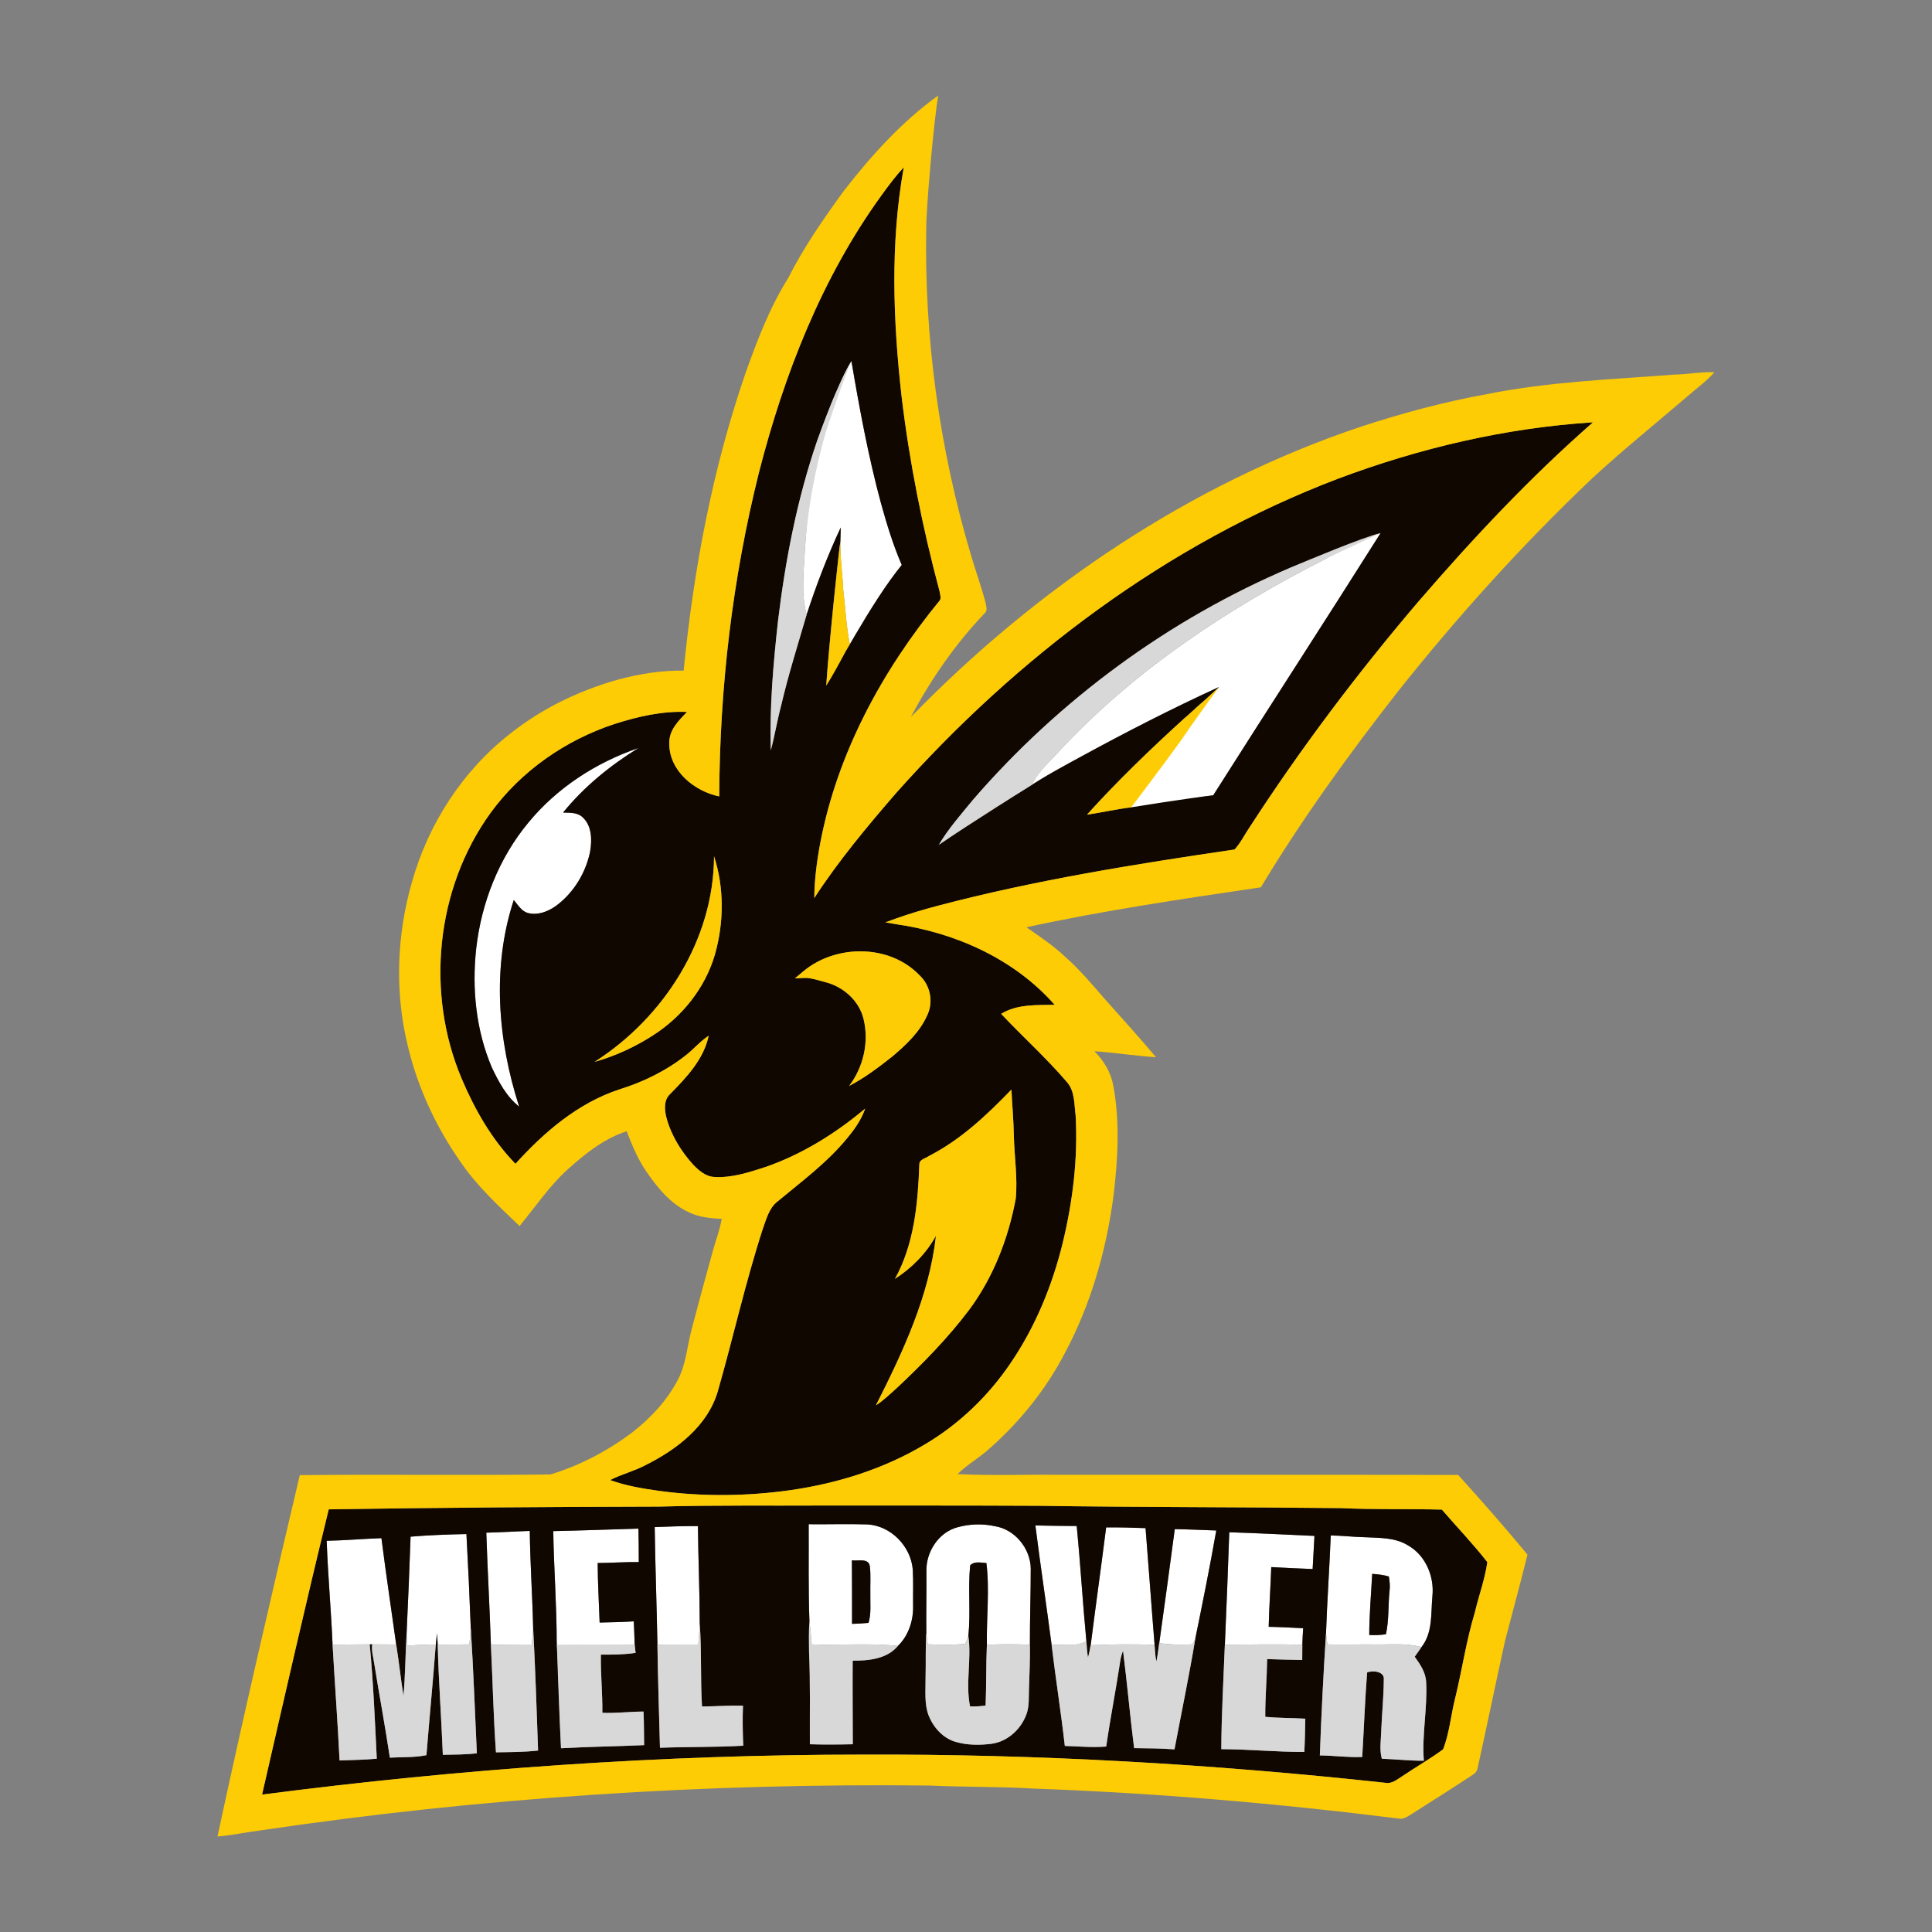 <?xml version="1.0" encoding="UTF-8"?>
<!-- Generator: Adobe Illustrator 25.3.1, SVG Export Plug-In . SVG Version: 6.00 Build 0)  -->
<svg xmlns="http://www.w3.org/2000/svg" xmlns:xlink="http://www.w3.org/1999/xlink" version="1.1" id="Layer_1" x="0px" y="0px" viewBox="0 0 1003 1003" style="enable-background:new 0 0 1003 1003;" xml:space="preserve">
<rect x="0" y="0" width="1003" height="1003" fill="#808080" stroke="none"/>
<style type="text/css">
	.st0{fill:#FFFFFF;}
	.st1{fill:#100700;}
	.st2{fill:#FDCC04;}
	.st3{fill:#D8D8D8;}
</style>
<g>
	<g>
		<path class="st0" d="M432.46,207.39c3.04-6.72,5.74-13.64,9.57-19.98c4.19,24.74,8.75,49.45,15.3,73.69    c3.03,10.91,6.31,21.79,10.83,32.19c-9.66,13.03-18.05,27.69-26.98,41.19c-1.87-9.1-2.3-19.3-3.44-28.49    c-0.34-8.31-1.67-16.56-1.45-24.88c0.05-2.43,0.18-4.84,0.18-7.25c-6.88,14.68-12.21,30.03-17.71,45.26    c-2.94-10.82-1.5-22.07-0.94-33.08c1.28-20.75,3.86-40.83,9.34-60.85c0.98-3.29,2.76-7.13,2.85-10.54    C430.2,212.07,431.53,209.76,432.46,207.39z"></path>
		<path class="st0" d="M695.29,284.83c6.76-3.54,14.25-5.63,21.47-8.1c-28.74,45.53-58.08,90.69-86.91,136.16    c-14.11,1.63-30.03,5.97-44.14,7.45c6.84-12.51,14.13-24.25,22.39-35.8c5.16-7.71,15.02-15.99,20.91-23.01    c1.12-1.72,2.52-3.21,3.76-4.83c-24.2,11.08-47.93,23.24-71.3,35.98c-8.36,4.5-18.39,11.71-26.9,15.89    c3.61-7.32,11.98-14.7,17.31-20.73c38.68-40.95,86.39-72.39,136.43-97.75C690.89,288.72,693.09,286.75,695.29,284.83z"></path>
		<path class="st0" d="M274.24,427.14c14.81-18.07,35.16-31.29,57.22-38.79c-14.68,9.05-28.25,20.07-39.14,33.51    c3.45,0.11,7.37-0.17,10.1,2.38c4.91,4.45,4.98,11.81,3.95,17.88c-2.27,11.11-8.6,21.47-17.76,28.2    c-4.13,2.92-9.39,5.01-14.45,3.69c-3.45-0.9-5.26-4.26-7.43-6.75c-11.44,34.79-8.33,72.8,2.8,107.25    c-6.59-5.2-10.65-12.87-14.19-20.33c-8.27-19.41-10.41-41.07-8.09-61.94C249.96,468.61,258.99,445.52,274.24,427.14z"></path>
		<g>
			<path class="st0" d="M419.83,791.31c10.13,0.12,20.27-0.24,30.4,0.1c12.21,0.62,22.58,11.27,23.64,23.33     c0.36,6.28,0.08,12.58,0.17,18.86c0.23,7.56-2.37,15.6-7.88,20.88c-14.86-1.57-29.83-0.23-44.74-0.76     c-0.36-4.05-0.77-8.08-1.2-12.11C419.6,824.85,419.93,808.07,419.83,791.31z M442.26,810.03c0.05,11,0.12,22.01,0.08,33     c2.86-0.07,5.71-0.26,8.56-0.52c1.48-4.86,0.82-9.96,0.94-14.95c-0.12-4.8,0.31-9.63-0.25-14.39     C450.97,808.66,445.38,810.55,442.26,810.03z"></path>
		</g>
		<path class="st0" d="M497.11,792.88c6.24-1.73,12.89-1.96,19.23-0.58c10.43,1.56,18.61,11.51,18.78,21.97    c0,13.19-0.49,26.39-0.44,39.59c-7.44-0.32-14.89-0.35-22.33,0.02c-0.28-14.14,1.49-28.39-0.26-42.44    c-2.81-0.14-6.19-1.1-8.43,1.2c-1.2,12.14,0.32,24.43-0.94,36.59c-0.56,1.37-1.08,2.75-1.57,4.15c-6.5,0.66-13.01,0.5-19.51,0.25    c-0.28-1.94-0.55-3.88-0.74-5.81c-0.11-10.77,0.16-21.54,0.06-32.31C480.75,805.63,487.3,795.48,497.11,792.88z"></path>
		<path class="st0" d="M537.52,791.95c7.14,0.13,14.29,0.26,21.44,0.28c1.94,19.91,3.11,39.87,5.02,59.79    c-5.5,3.09-12.04,1.48-18.03,1.92C543.25,833.25,540.13,812.63,537.52,791.95z"></path>
		<path class="st0" d="M339.89,792.79c7.47-0.32,14.96-0.54,22.44-0.52c0.16,16.89,0.91,33.77,0.94,50.65    c-0.12,3.61-0.44,7.22-0.76,10.82c-7.06,0.04-14.13-0.05-21.2,0.13C340.93,833.51,340.17,813.15,339.89,792.79z"></path>
		<path class="st0" d="M574.25,792.94c6.82-0.06,13.64,0.12,20.46,0.38c1.63,20.19,3.04,40.39,4.69,60.58    c-11.06-0.38-22.13-0.29-33.18,0.22C568.81,833.71,571.67,813.35,574.25,792.94z"></path>
		<path class="st0" d="M287.23,794.88c14.73-0.29,29.46-0.88,44.2-1.3c0.11,5.77,0.23,11.56,0.19,17.36    c-7.12-0.07-14.23,0.47-21.35,0.5c0.07,10.31,0.65,20.6,1.02,30.91c5.91-0.16,11.83-0.23,17.73-0.62    c0.23,4.39,0.37,8.8,0.48,13.21c-7.66-1.97-15.43,1-23.23,0.97c-5.71-0.11-11.9,1.78-17.19-0.97    C289.13,835.87,287.51,813.94,287.23,794.88z"></path>
		<path class="st0" d="M609.88,793.84c7.18,0.11,14.36,0.47,21.54,0.71c-3.27,18.66-7.02,37.23-10.81,55.78    c-0.48,1.1-0.97,2.21-1.46,3.33c-5.79,0.36-11.6,0.2-17.32-0.66C604.57,833.28,607.29,813.57,609.88,793.84z"></path>
		<path class="st0" d="M252.47,795.69c7.53-0.16,15.04-0.67,22.56-0.91c0.2,16.87,1.38,33.71,1.76,50.58    c-0.16,2.79-0.44,5.58-0.72,8.38c-7.08,0.06-14.15,0.01-21.23,0.17C254.24,834.49,253.09,815.1,252.47,795.69z"></path>
		<path class="st0" d="M213.16,797.76c9.64-0.8,19.32-1.14,28.99-1.34c0.9,16.3,1.63,32.63,2.26,48.95    c-0.16,2.76-0.46,5.53-0.74,8.31c-5.47,0.07-10.95,0.16-16.42,0.17c-0.08-1.94-0.2-3.88-0.32-5.81c-0.28,1.91-0.5,3.81-0.68,5.75    c-4.95,0-9.89,0.13-14.81,0.62c-0.13-2.16-0.28-4.33-0.34-6.48C211.87,831.2,212.58,814.48,213.16,797.76z"></path>
		<path class="st0" d="M638.18,795.48c14.75,0.43,29.47,1.27,44.23,1.88c-0.32,5.73-0.64,11.47-0.95,17.2    c-7.17-0.25-14.32-0.65-21.48-1.01c-0.37,10.34-1.09,20.66-1.34,31c5.97,0.11,11.95,0.44,17.91,0.76    c-0.2,2.83-0.36,5.69-0.44,8.56c-13.4-0.4-26.81-0.08-40.22-0.01C636.73,834.4,637.53,814.94,638.18,795.48z"></path>
		<g>
			<path class="st0" d="M690.87,797.14c5.82,0.06,11.61,0.78,17.44,0.91c7.68,0.4,15.97,0.05,22.75,4.32     c9.08,5.16,13.64,16.17,12.56,26.35c-0.84,8.92,0.26,18.87-5.67,26.36c-7.74-2.15-15.79-1.25-23.69-1.36     c-8.38-0.11-16.75,0.18-25.12-0.02c-0.28-1.98-0.55-3.95-0.74-5.92C689,830.9,690.19,814.04,690.87,797.14z M712.37,817.09     c-0.53,10.58-1.54,21.14-1.51,31.74c2.88,0.12,5.79,0.06,8.66-0.41c1.63-7.36,1.09-14.95,1.87-22.4c0.35-2.55,0.06-5.09-0.37-7.6     C718.2,817.61,715.29,817.25,712.37,817.09z"></path>
		</g>
		<path class="st0" d="M169.6,799.89c9.48-0.17,18.93-1.03,28.42-1.36c2.35,18.43,5.09,36.81,7.66,55.21    c-4.15,0-8.31-0.04-12.45-0.08c-0.32,0-0.97,0-1.3,0c-6.42,0.1-12.86,0.06-19.28,0.17C171.9,835.84,170.22,817.89,169.6,799.89z"></path>
	</g>
	<g>
		<g>
			<path class="st1" d="M457.59,101.45c3.64-5.05,7.38-10.06,11.63-14.62c-7.07,39.28-5.59,79.54-1.13,119.04     c4.09,34.16,10.84,67.99,19.74,101.21c0.13,1.51,1.03,3.35-0.01,4.71c-29.79,36.34-53.02,79.12-61.91,125.57     c-1.8,9.51-3.06,19.12-3.15,28.83c12.59-19.33,27.41-37.1,42.49-54.52c62.85-70.64,140.63-129.4,229.42-163.17     c42.42-15.92,87.09-26.41,132.35-29.27c-32.52,28.47-62.18,60.1-90.39,92.79c-31.75,37.23-61.28,76.38-87.88,117.45     c-2.65,3.82-4.65,8.16-7.84,11.56c-51.83,7.61-103.72,15.91-154.43,29.31c-7.13,1.9-14.2,3.97-21.15,6.46     c-1.92,0.66-3.82,1.34-5.7,2.05c1.88,0.32,3.78,0.65,5.69,0.97c30.89,4.44,61.36,18.13,82.21,41.83     c-9.39,0.22-19.45-0.44-27.79,4.71c11.26,11.92,23.51,22.93,34.18,35.43c4.14,4.72,3.73,11.43,4.5,17.29     c1.25,22.09-1.43,44.3-6.6,65.78c-5.45,22.51-14.43,44.31-27.59,63.45c-11.43,16.71-26.4,31.06-43.83,41.41     c-21.25,12.8-45.38,20.33-69.84,23.88c-22.57,3.19-45.57,3.49-68.17,0.43c-8.67-1.22-17.38-2.63-25.62-5.64     c5.93-3.09,12.55-4.61,18.45-7.8c16.08-8.04,32.1-20.21,37.4-38.17c8.07-28.12,14.38-56.74,23.43-84.57     c1.85-4.97,3.17-10.61,7.56-14.05c12.63-10.49,26.03-20.37,36.46-33.21c3.76-4.53,7.16-9.45,9.1-15.06     c-15.36,12.87-32.64,23.68-51.64,30.29c-8.58,2.75-17.42,5.74-26.56,5.21c-4.54-0.14-8.19-3.36-11.17-6.47     c-6.29-6.96-11.39-15.24-13.82-24.35c-1.03-4.05-1.46-9.11,1.9-12.22c8.5-8.61,17.46-18.04,20.04-30.29     c-4.31,2.79-7.6,6.78-11.61,9.95c-10.3,8.18-22.28,14.07-34.82,17.94c-21.41,7.07-38.99,22.13-53.88,38.61     c-12.19-12.53-21.06-28.01-27.85-44.02c-18.93-44.53-13.53-98.87,14.92-138.16c15.82-21.75,38.91-37.79,64.39-46.17     c12.14-3.87,24.78-6.8,37.6-6.23c-4.35,4.49-9.35,9.36-9.2,16.15c-0.24,14.25,12.91,25,25.93,27.7     c0.22-56.57,6.88-113.2,20.6-168.11C407.08,194.38,426.59,144.3,457.59,101.45z M432.46,207.39c-0.94,2.37-6.54,16.6-8.24,21.39     c-10.23,30.27-16.47,61.76-20.31,93.44c-2.46,22.33-4.45,44.83-3.76,67.32c2.05-7.65,3.3-15.48,5.34-23.13     c3.72-15.94,8.22-31.72,13.25-47.28c4.99-15.41,10.83-30.58,17.71-45.26c0,2.41-0.13,4.83-0.18,7.25     c-0.55,2.39-5.83,52.26-7.35,74.82c3.6-5.64,23.63-43.81,39.22-62.65c-4.51-10.4-7.8-21.27-10.83-32.19     c-6.54-24.24-11.11-48.95-15.3-73.69C438.2,193.75,435.5,200.67,432.46,207.39z M685.65,289.76c-8.86,2-7.25,1.53-15.62,4.89     c-62.68,27.95-120.1,68.62-165.03,120.7c-6.15,7.52-12.67,14.84-17.61,23.23c14.54-9.99,29.26-19.76,44.49-28.68     c10.56-7.06,21.23-12.73,29.58-17.23c23.37-12.74,47.1-24.9,71.3-35.98c-1.24,1.62-2.64,3.11-3.76,4.83     c-5.56,2.57-9.45,7.5-14.08,11.32c-17.56,15.98-34.71,32.46-50.63,50.1c7.68-1.13,15.27-2.86,22.98-3.82     c0,0,28.47-4.61,42.57-6.24c28.83-45.47,58.17-90.63,86.91-136.16C709.54,279.2,692.41,286.21,685.65,289.76z M274.24,427.14     c-15.25,18.38-24.28,41.47-27,65.09c-2.32,20.87-0.18,42.52,8.09,61.94c3.54,7.46,7.6,15.13,14.19,20.33     c-11.13-34.44-14.24-72.45-2.8-107.25c2.17,2.49,3.99,5.85,7.43,6.75c5.07,1.32,10.32-0.77,14.45-3.69     c9.16-6.74,15.49-17.1,17.76-28.2c1.03-6.06,0.96-13.42-3.95-17.88c-2.73-2.55-6.65-2.27-10.1-2.38     c10.89-13.43,24.46-24.46,39.14-33.51C309.4,395.86,289.05,409.07,274.24,427.14z M370.68,444.52     c-0.08,43.34-26.05,83.82-62.03,106.77c10.73-3.01,20.99-7.74,30.35-13.77c15.13-9.68,27.05-24.54,32.13-41.88     C375.84,479.07,376.04,460.94,370.68,444.52z M417.17,504.16c-1.49,1.27-3,2.52-4.5,3.77c2.62,0.01,5.29-0.53,7.89-0.04     c2.57,0.49,5.08,1.19,7.59,1.9c9.52,2.28,18.04,9.75,20.23,19.49c2.85,11.85-0.2,24.84-7.56,34.49     c7.97-4.12,15.16-9.56,22.19-15.1c7.38-6.16,14.72-13.09,18.58-22.07c3.07-6.86,1.25-15.28-4.27-20.33     C461.8,490.11,434.06,490.14,417.17,504.16z M482.13,600.2c-1.68,1.26-4.9,1.69-4.85,4.3c-0.76,20.27-2.64,41.36-12.67,59.43     c8.78-5.68,16.23-13.19,21.3-22.38c-3.52,31.32-17.13,60.26-31.19,88.05c3.99-2.57,7.38-5.91,10.91-9.05     c13.41-12.59,26.36-25.79,37.47-40.49c12.59-16.93,20.4-37.13,24.23-57.78c1.03-10.79-0.72-21.6-0.98-32.39     c-0.13-8.09-0.9-16.15-1.26-24.23C512.3,578.91,498.68,591.75,482.13,600.2z"></path>
		</g>
		<g>
			<path class="st1" d="M170.67,783.58c57.13-0.91,114.28-1.28,171.44-1.43c28.8-0.8,57.63-0.4,86.44-0.56     c36.81,0.02,73.63-0.04,110.45,0.14c52.42,0.78,104.86,0.64,157.27,1.21c17.41,0.83,34.85,0.32,52.27,0.77     c7.86,9.09,16.2,17.8,23.6,27.25c-1.19,8.8-4.43,17.35-6.45,26.05c-4.45,14.63-6.62,29.81-10.25,44.65     c-2.23,8.78-2.95,18.08-6.25,26.48c-6.69,5.02-14.05,9.11-20.95,13.82c-2.79,1.68-5.56,4.29-9.09,3.58     c-90.1-9.78-180.73-14.99-271.39-14.63c-104.22,0.01-208.37,7.37-311.71,20.75C147.4,882.25,158.63,832.81,170.67,783.58z      M419.83,791.31c0.1,16.76-0.23,33.54,0.38,50.29c-0.38,5.32-0.24,10.66-0.2,15.99c0.72,15.97,0.34,31.96,0.43,47.94     c7.42,0.24,14.85,0.16,22.28,0c-0.02-14.47-0.16-28.92-0.06-43.38c8.27,0.01,17.82-0.86,23.49-7.68     c5.51-5.28,8.1-13.31,7.88-20.88c-0.08-6.28,0.19-12.58-0.17-18.86c-1.06-12.05-11.43-22.7-23.64-23.33     C440.1,791.07,429.96,791.43,419.83,791.31z M497.11,792.88c-9.81,2.59-16.36,12.75-16.16,22.65c0.1,10.77-0.17,21.54-0.06,32.31     c-0.49,7.62-0.17,15.28-0.38,22.93c0.08,6.6-0.77,13.47,1.58,19.81c2.5,6.18,7.4,11.77,13.96,13.69     c6.05,1.78,12.51,1.8,18.73,1.01c8.38-1.14,15.4-7.67,18.16-15.5c1.48-4.18,1.08-8.67,1.25-13c0.24-7.64,0.61-15.27,0.48-22.91     c-0.05-13.21,0.44-26.4,0.44-39.59c-0.17-10.46-8.34-20.41-18.78-21.97C510.01,790.93,503.35,791.15,497.11,792.88z      M537.52,791.95c2.61,20.69,5.73,41.3,8.43,61.99c2.09,17.52,4.87,34.95,6.86,52.48c7.16,0.2,14.32,0.92,21.49,0.31     c2.11-14.74,5.03-29.37,7.24-44.08c0.26-1.93,0.78-3.82,1.49-5.62c2.17,16.81,3.6,33.71,5.75,50.52     c6.99,0.1,13.99,0.11,20.97,0.65c3.63-19.28,7.66-38.5,10.87-57.86c3.78-18.55,7.54-37.12,10.81-55.78     c-7.18-0.24-14.36-0.6-21.54-0.71c-2.59,19.73-5.31,39.44-8.06,59.15c-0.43,3.18-0.82,6.38-1.45,9.53     c-0.71-2.82-0.72-5.75-0.97-8.62c-1.66-20.19-3.06-40.39-4.69-60.58c-6.82-0.26-13.64-0.44-20.46-0.38     c-2.58,20.41-5.44,40.77-8.03,61.18c-0.37,2.12-0.76,4.26-1.39,6.34c-0.46-2.81-0.62-5.63-0.84-8.45     c-1.91-19.92-3.07-39.88-5.02-59.79C551.81,792.21,544.67,792.08,537.52,791.95z M339.89,792.79     c0.29,20.36,1.04,40.72,1.42,61.08c0.26,17.83,0.84,35.66,1.32,53.49c14.42-0.55,28.84-0.22,43.24-1.07     c-0.29-6.92-0.43-13.85-0.14-20.78c-7.1-0.16-14.18,0.36-21.27,0.42c-0.89-14.32-0.13-28.68-1.19-43     c-0.02-16.88-0.78-33.76-0.94-50.65C354.85,792.25,347.35,792.46,339.89,792.79z M287.23,794.88     c0.28,19.06,1.79,38.09,1.75,57.16c1.13,18.51,1.27,37.06,2.27,55.57c14.37-0.82,28.78-0.96,43.15-1.62     c-0.08-5.81-0.05-11.63-0.31-17.43c-7.14,0.02-14.25,0.95-21.38,0.65c0.13-10.1-0.95-20.15-0.76-30.22     c6.01,0.04,12.07,0.02,18.03-0.9c-0.12-0.78-0.35-2.35-0.47-3.15c-0.11-4.41-0.25-8.81-0.48-13.21     c-5.91,0.4-11.83,0.47-17.73,0.62c-0.37-10.31-0.95-20.6-1.02-30.91c7.12-0.04,14.23-0.58,21.35-0.5     c0.04-5.8-0.08-11.59-0.19-17.36C316.69,794,301.96,794.59,287.23,794.88z M252.47,795.69c0.61,19.41,1.76,38.8,2.38,58.22     c0.91,18.6,1.3,37.23,2.62,55.81c7.3-0.13,14.61-0.11,21.87-0.92c-0.72-21.15-1.44-42.31-2.55-63.44     c-0.38-16.87-1.56-33.71-1.76-50.58C267.52,795.02,260,795.54,252.47,795.69z M213.16,797.76c-0.58,16.72-1.28,33.45-2.08,50.16     c-0.61,10.83-0.65,21.68-1.61,32.49c-1.45-8.86-2.33-17.79-3.79-26.65c-2.57-18.4-5.31-36.79-7.66-55.21     c-9.48,0.32-18.93,1.19-28.42,1.36c0.62,18,2.31,35.94,3.05,53.94c1.16,20.04,2.65,40.06,3.64,60.11     c6.44-0.23,12.89-0.32,19.32-0.92c-0.97-19.8-1.79-39.65-3.67-59.36c0.32,0,0.97,0,1.3,0c-0.47,3.34,0.58,6.62,1.04,9.9     c2.61,16.32,5.68,32.57,8.12,48.92c6.34-0.4,12.75,0.04,19-1.3c1.51-19.15,3.4-38.27,4.84-57.42c0.18-1.94,0.41-3.84,0.68-5.75     c0.12,1.93,0.24,3.87,0.32,5.81c0.46,19.08,1.91,38.12,2.65,57.18c5.89-0.1,11.79-0.12,17.66-0.76     c-1.01-21.63-1.78-43.29-3.15-64.9c-0.62-16.32-1.36-32.64-2.26-48.95C232.47,796.62,222.8,796.95,213.16,797.76z M638.18,795.48     c-0.65,19.46-1.45,38.92-2.29,58.38c-0.7,18.07-1.76,36.14-1.85,54.23c14.38,0.04,28.73,1.49,43.11,1.44     c0.3-5.76,0.37-11.51,0.5-17.26c-6.93-0.43-13.89-0.3-20.79-0.98c-0.05-10.01,0.85-19.98,0.98-29.97     c6.06,0.24,12.14,0.35,18.21,0.47c0.02-2.65,0.06-5.28,0.05-7.91c0.08-2.87,0.24-5.73,0.44-8.56     c-5.97-0.31-11.95-0.65-17.91-0.76c0.25-10.34,0.97-20.66,1.34-31c7.16,0.36,14.31,0.76,21.48,1.01     c0.31-5.74,0.62-11.48,0.95-17.2C667.65,796.75,652.93,795.91,638.18,795.48z M690.87,797.14c-0.68,16.89-1.87,33.76-2.46,50.65     c-1.36,21.15-2.45,42.34-3.21,63.53c7.35,0.07,14.66,1.14,22.01,0.79c0.88-14.61,1.42-29.25,2.53-43.83     c2.64-1.26,9.16-0.7,8.67,3.66c-0.06,8.86-0.97,17.67-1.33,26.53c-0.1,4.84-1.02,9.77,0.3,14.55c7.28,0.28,14.53,1.08,21.83,1.04     c-1.1-13.63,1.94-27.29,1.18-40.94c-0.24-4.96-3.12-9.16-5.93-13.04c1.18-1.66,2.35-3.33,3.51-5.01     c5.93-7.49,4.83-17.44,5.67-26.36c1.08-10.18-3.48-21.19-12.56-26.35c-6.78-4.27-15.07-3.93-22.75-4.32     C702.48,797.92,696.69,797.2,690.87,797.14z"></path>
		</g>
		<path class="st1" d="M442.26,810.03c3.12,0.53,8.72-1.37,9.33,3.15c0.56,4.77,0.13,9.59,0.25,14.39    c-0.12,4.98,0.54,10.08-0.94,14.95c-2.85,0.25-5.7,0.44-8.56,0.52C442.38,832.03,442.31,821.02,442.26,810.03z"></path>
		<path class="st1" d="M503.66,812.66c2.23-2.31,5.62-1.34,8.43-1.2c1.75,14.05-0.01,28.3,0.26,42.44    c-0.47,10.49-0.24,21.01-0.66,31.53c-2.68,0.41-5.39,0.54-8.09,0.44c-2.44-12.07,0.88-24.46-0.88-36.62    C503.98,837.09,502.45,824.79,503.66,812.66z"></path>
		<path class="st1" d="M712.37,817.09c2.92,0.17,5.82,0.53,8.64,1.33c0.43,2.51,0.72,5.05,0.37,7.6c-0.78,7.46-0.24,15.04-1.87,22.4    c-2.87,0.47-5.77,0.53-8.66,0.41C710.84,838.23,711.84,827.66,712.37,817.09z"></path>
	</g>
	<g>
		<path class="st2" d="M441.18,334.49c-1.87-9.1-2.3-19.3-3.44-28.49c-0.34-8.31-1.67-16.56-1.45-24.88    c-0.55,2.39-5.83,52.26-7.35,74.82c3.6-5.64,6.74-11.55,9.88-17.46C439.64,336.92,441.18,334.49,441.18,334.49z"></path>
		<path class="st2" d="M564.3,422.94c7.68-1.13,15.27-2.86,22.98-3.82c0,0,17.6-23.22,25.86-34.77    c5.16-7.71,19.63-27.66,19.63-27.66s-13.21,12.33-17.84,16.15C597.36,388.82,580.21,405.31,564.3,422.94z"></path>
		<path class="st2" d="M308.65,551.28c10.73-3.01,20.99-7.74,30.35-13.77c15.13-9.68,27.05-24.54,32.13-41.88    c4.72-16.57,4.91-34.7-0.44-51.12C370.6,487.86,344.63,528.34,308.65,551.28z"></path>
		<path class="st2" d="M477.28,604.5c-0.76,20.27-2.64,41.36-12.67,59.43c8.78-5.68,16.23-13.19,21.3-22.38    c-3.52,31.32-17.13,60.26-31.19,88.05c3.99-2.57,7.38-5.91,10.91-9.05c13.41-12.59,26.36-25.79,37.47-40.49    c12.59-16.93,20.4-37.13,24.23-57.78c1.03-10.79-0.72-21.6-0.98-32.39c-0.13-8.09-0.9-16.15-1.26-24.23    c-12.79,13.25-26.4,26.1-42.96,34.55C480.45,601.46,477.23,601.9,477.28,604.5z"></path>
	</g>
	<path class="st3" d="M442.03,187.42c-3.03,6.35-12.49,34.07-13.43,37.37c-5.71,19.96-9.5,40.52-10.78,61.26   c-0.56,11.01-2,22.26,0.94,33.08c-4.51,15.72-9.53,31.33-13.25,47.28c-2.04,7.66-3.29,15.49-5.34,23.13   c-0.7-22.49,1.3-44.99,3.76-67.32c3.84-31.68,9.88-63.24,20.31-93.44C425.89,223.98,435.27,198.16,442.03,187.42z"></path>
	<path class="st3" d="M670.03,294.65c8.3-3.52,37.87-15.92,46.73-17.92c0,0-25.86,11.99-28.45,13.36   c-50.04,25.36-97.75,56.8-136.43,97.75c-5.33,6.03-12.28,12.07-15.89,19.4c0,0-34.05,21.36-48.59,31.35   c4.95-8.39,11.47-15.72,17.61-23.23C549.92,363.27,606.84,321.42,670.03,294.65z"></path>
	<g>
		<path class="st2" d="M869.24,194.47c-32.43,2.52-65.08,3.66-97.05,10.1c-22.38,4.02-44.37,9.96-65.97,17.04    c-88.75,29.8-168.28,83.79-233.34,150.63c10.36-19.51,23.06-37.94,38.35-53.91c1.58-1.36,0.74-3.51,0.48-5.23    c-2.16-8.3-5.1-16.38-7.54-24.6c-16.41-55.18-24.41-112.89-23.3-170.46c-0.06-9.64,3.9-55.37,6.23-68.48    C468.2,63.16,452.46,80.6,438.22,98.9c-10.56,14.5-20.89,29.33-28.99,45.38c-9.66,15.39-16.18,32.56-22.27,49.63    c-17.12,49.81-26.93,101.89-32.04,154.24c-11.47-0.16-22.87,1.68-33.92,4.63c-20.19,5.65-39.49,14.92-55.95,27.97    c-24.89,19.34-42.78,47.09-51.23,77.36c-7.88,27.43-8.93,56.91-2.16,84.69c5.17,21.84,14.81,42.58,27.76,60.89    c8.48,12.34,19.57,22.52,30.31,32.81c8.18-9.88,15.34-20.67,24.89-29.32c9.06-8.14,18.97-16.1,30.7-19.89    c2.77,7.01,5.59,14.06,9.84,20.33c5.88,8.68,12.8,17.34,22.57,21.79c5.26,2.58,11.19,3.05,16.95,3.4    c-1.04,5.88-3.21,11.48-4.77,17.23c-3.7,13.22-7.26,26.48-10.76,39.76c-2.4,8.81-2.91,18.24-7.19,26.47    c-5.71,10.9-14.3,20.09-23.99,27.58c-12.73,9.5-27.06,17.07-42.27,21.63c-43.34,0.54-86.72-0.12-130.06,0.34    c-14.72,62.43-29.27,124.89-42.73,187.61c7.37-0.59,14.61-2.2,21.95-3.12c115.04-17.1,231.42-24.66,347.69-23.34    c18,0.85,36.04,0.5,54.04,1.58c63.41,2.28,126.71,7.7,189.66,15.58c2.09,0.46,3.93-0.78,5.64-1.75    c10.96-7.01,22.01-13.88,32.82-21.09c1.33-0.79,2.22-2.1,2.45-3.63c4.86-22.01,9.39-44.1,14.26-66.1    c3.83-14.83,7.94-29.59,11.57-44.47c-11.67-14.07-23.7-27.84-35.98-41.37c-69.08-0.12-138.16-0.01-207.24-0.05    c-17.55-0.22-35.14,0.49-52.67-0.38c5.29-5.21,11.92-8.78,17.3-13.9c15.64-13.9,28.86-30.54,38.53-49.13    c13.41-25.21,21.41-53.06,25.13-81.31c2.29-18.96,3.42-38.36-0.07-57.24c-1.22-6.88-4.92-13.05-9.81-17.95    c10.68,0.7,21.27,2.43,31.97,3.11c-8.72-10.38-17.89-20.39-26.87-30.54c-6.48-7.49-12.91-15.09-20.36-21.66    c-6.1-5.82-13.17-10.43-20.04-15.27c40.23-8.74,80.99-14.72,121.69-20.73c21.36-35.51,45.73-69.14,71.24-101.78    c31.07-39.02,64.53-76.18,100.74-110.51c15.84-14.67,32.68-28.21,49.07-42.26c4.83-4.26,10.12-8.01,14.42-12.85    C883.08,192.95,876.19,194.37,869.24,194.47z M539,781.73c52.42,0.78,104.86,0.64,157.27,1.21c17.41,0.83,34.85,0.32,52.27,0.77    c7.86,9.09,16.2,17.8,23.6,27.25c-1.19,8.8-4.43,17.35-6.45,26.05c-4.45,14.63-6.62,29.81-10.25,44.65    c-2.23,8.78-2.95,18.08-6.25,26.48c-6.69,5.02-14.05,9.11-20.95,13.82c-2.79,1.68-5.56,4.29-9.09,3.58    c-90.1-9.78-180.73-14.99-271.39-14.63c-104.22,0.01-208.37,7.37-311.71,20.75c11.35-49.4,22.57-98.84,34.61-148.08    c57.13-0.91,114.28-1.28,171.44-1.43c28.8-0.8,57.63-0.4,86.44-0.56C465.36,781.61,502.18,781.55,539,781.73z M736.62,312.01    c-31.75,37.23-61.28,76.38-87.88,117.45c-2.65,3.82-4.65,8.16-7.84,11.56c-51.83,7.61-103.72,15.91-154.43,29.31    c-7.13,1.9-14.2,3.97-21.15,6.46c-1.92,0.66-3.82,1.34-5.7,2.05c1.88,0.32,3.78,0.65,5.69,0.97    c30.89,4.44,61.36,18.13,82.21,41.83c-9.39,0.22-19.45-0.44-27.79,4.71c11.26,11.92,23.51,22.93,34.18,35.43    c4.14,4.72,3.73,11.43,4.5,17.29c1.25,22.09-1.43,44.3-6.6,65.78c-5.45,22.51-14.43,44.31-27.59,63.45    c-11.43,16.71-26.4,31.06-43.83,41.41c-21.25,12.8-45.38,20.33-69.84,23.88c-22.57,3.19-45.57,3.49-68.17,0.43    c-8.67-1.22-17.38-2.63-25.62-5.64c5.93-3.09,12.55-4.61,18.45-7.8c16.08-8.04,32.1-20.21,37.4-38.17    c8.07-28.12,14.38-56.74,23.43-84.57c1.85-4.97,3.17-10.61,7.56-14.05c12.63-10.49,26.03-20.37,36.46-33.21    c3.76-4.53,7.16-9.45,9.1-15.05c-15.36,12.87-32.64,23.68-51.64,30.29c-8.58,2.75-17.42,5.74-26.56,5.21    c-4.54-0.14-8.19-3.36-11.17-6.47c-6.29-6.96-11.39-15.24-13.82-24.35c-1.03-4.05-1.46-9.11,1.9-12.22    c8.5-8.61,17.46-18.04,20.04-30.29c-4.31,2.79-7.6,6.78-11.61,9.95c-10.3,8.18-22.28,14.07-34.82,17.94    c-21.41,7.07-38.99,22.13-53.88,38.61c-12.19-12.53-21.06-28.01-27.85-44.02c-18.93-44.53-13.53-98.87,14.92-138.16    c15.82-21.75,38.91-37.79,64.39-46.17c12.14-3.87,24.78-6.8,37.6-6.23c-4.35,4.49-9.35,9.36-9.2,16.15    c-0.24,14.25,12.91,25,25.93,27.7c0.22-56.57,6.88-113.2,20.6-168.11c13.06-50.95,32.57-101.03,63.57-143.88    c3.64-5.05,7.38-10.06,11.63-14.62c-7.07,39.28-5.59,79.54-1.13,119.04c4.09,34.16,10.84,67.99,19.74,101.21    c0.13,1.51,1.03,3.35-0.01,4.71c-29.79,36.34-53.02,79.12-61.91,125.57c-1.8,9.51-3.06,19.12-3.15,28.83    c12.59-19.33,27.41-37.1,42.49-54.52c62.85-70.64,140.63-129.4,229.42-163.17c42.42-15.92,87.09-26.41,132.35-29.27    C794.49,247.68,764.84,279.32,736.62,312.01z"></path>
		<path class="st2" d="M417.17,504.16c-1.49,1.27-3,2.52-4.5,3.77c2.62,0.01,5.29-0.53,7.89-0.04c2.57,0.49,5.08,1.19,7.59,1.9    c9.52,2.28,18.04,9.75,20.23,19.49c2.85,11.85-0.2,24.84-7.56,34.49c7.97-4.12,15.16-9.56,22.19-15.1    c7.38-6.16,14.72-13.09,18.58-22.07c3.07-6.86,1.25-15.28-4.27-20.33C461.8,490.11,434.06,490.14,417.17,504.16z"></path>
	</g>
	<path class="st3" d="M420.22,841.6c0.43,4.03,0.84,8.07,1.2,12.11c14.91,0.53,29.88-0.82,44.74,0.76   c-5.68,6.82-15.22,7.7-23.49,7.68c-0.1,14.45,0.04,28.91,0.06,43.38c-7.43,0.16-14.86,0.24-22.28,0   c-0.1-15.98,0.29-31.97-0.43-47.94C419.98,852.26,419.83,846.92,420.22,841.6z"></path>
	<path class="st3" d="M363.26,842.92c1.06,14.32,0.3,28.68,1.19,43c7.1-0.06,14.18-0.58,21.27-0.42   c-0.29,6.93-0.14,13.87,0.14,20.78c-14.41,0.85-28.83,0.52-43.24,1.07c-0.48-17.83-1.06-35.66-1.32-53.49   c7.07-0.18,14.14-0.1,21.2-0.13C362.82,850.14,363.14,846.54,363.26,842.92z"></path>
	<path class="st3" d="M244.41,845.36c1.37,21.61,2.14,43.27,3.15,64.9c-5.87,0.64-11.77,0.66-17.66,0.76   c-0.74-19.06-2.2-38.11-2.65-57.18c5.47-0.01,10.95-0.1,16.42-0.17C243.95,850.89,244.25,848.12,244.41,845.36z"></path>
	<path class="st3" d="M276.8,845.36c1.1,21.13,1.82,42.28,2.55,63.44c-7.26,0.82-14.57,0.79-21.87,0.92   c-1.32-18.58-1.7-37.22-2.62-55.81c7.07-0.16,14.14-0.11,21.23-0.17C276.35,850.94,276.64,848.14,276.8,845.36z"></path>
	<path class="st3" d="M209.47,880.4c0.96-10.81,1-21.66,1.61-32.49c0.06,2.15,0.2,4.32,0.34,6.48c4.92-0.49,9.87-0.62,14.81-0.62   c-1.44,19.15-3.33,38.27-4.84,57.42c-6.25,1.33-12.67,0.9-19,1.3c-2.44-16.35-5.51-32.61-8.12-48.92c-0.47-3.29-1.51-6.57-1.04-9.9   c4.14,0.05,8.3,0.08,12.45,0.08C207.14,862.61,208.02,871.54,209.47,880.4z"></path>
	<path class="st3" d="M480.51,870.77c0.22-7.65-0.11-15.31,0.38-22.93c0.19,1.93,0.47,3.87,0.74,5.81   c6.5,0.25,13.01,0.41,19.51-0.25c0.49-1.4,1.01-2.79,1.57-4.15c1.75,12.16-1.56,24.55,0.88,36.62c2.7,0.1,5.41-0.04,8.09-0.44   c0.42-10.52,0.19-21.03,0.66-31.53c7.44-0.37,14.89-0.35,22.33-0.02c0.13,7.64-0.24,15.27-0.48,22.91c-0.17,4.33,0.23,8.82-1.25,13   c-2.76,7.83-9.78,14.36-18.16,15.5c-6.22,0.79-12.68,0.77-18.73-1.01c-6.57-1.92-11.47-7.5-13.96-13.69   C479.74,884.25,480.59,877.38,480.51,870.77z"></path>
	<path class="st3" d="M685.2,911.33c0.76-21.19,1.85-42.38,3.21-63.53c0.19,1.97,0.47,3.94,0.74,5.92   c8.37,0.2,16.74-0.08,25.12,0.02c7.9,0.11,15.94-0.79,23.69,1.36c-1.15,1.68-2.33,3.35-3.51,5.01c2.81,3.88,5.69,8.08,5.93,13.04   c0.77,13.65-2.28,27.31-1.18,40.94c-7.3,0.04-14.55-0.77-21.83-1.04c-1.32-4.78-0.4-9.71-0.3-14.55   c0.36-8.86,1.27-17.67,1.33-26.53c0.49-4.36-6.03-4.92-8.67-3.66c-1.12,14.59-1.66,29.22-2.53,43.83   C699.86,912.47,692.55,911.4,685.2,911.33z"></path>
	<path class="st3" d="M619.15,853.65c0.49-1.12,0.98-2.22,1.46-3.33c-3.21,19.35-7.24,38.57-10.87,57.86   c-6.99-0.54-13.99-0.55-20.97-0.65c-2.15-16.81-3.58-33.71-5.75-50.52c-0.71,1.8-1.22,3.69-1.49,5.62   c-2.21,14.72-5.13,29.34-7.24,44.08c-7.17,0.61-14.33-0.11-21.49-0.31c-1.98-17.53-4.77-34.96-6.86-52.48   c5.99-0.44,12.53,1.16,18.03-1.92c0.22,2.82,0.38,5.64,0.84,8.45c0.64-2.08,1.02-4.21,1.39-6.34c11.06-0.5,22.13-0.6,33.18-0.22   c0.25,2.87,0.26,5.8,0.97,8.62c0.64-3.16,1.02-6.35,1.45-9.53C607.55,853.86,613.36,854.01,619.15,853.65z"></path>
	<path class="st3" d="M289.09,853.87c0,0,11.28-0.19,17-0.08c7.8,0.04,23.39-0.15,23.39-0.15s0.38,3.67,0.5,4.45   c-5.97,0.92-12.02,0.94-18.03,0.9c-0.19,10.07,0.89,20.12,0.76,30.22c7.13,0.3,14.24-0.62,21.38-0.65   c0.26,5.8,0.23,11.62,0.31,17.43c-14.37,0.66-28.78,0.8-43.15,1.62C290.26,889.1,289.09,853.87,289.09,853.87z"></path>
	<path class="st3" d="M172.65,853.83c6.42-0.11,12.86-0.07,19.28-0.17c1.88,19.7,2.7,39.56,3.67,59.36   c-6.42,0.6-12.88,0.7-19.32,0.92C175.3,893.9,173.81,873.87,172.65,853.83z"></path>
	<path class="st3" d="M635.88,853.86c13.41-0.07,26.82-0.38,40.22,0.01c0.01,2.63-0.02,5.26-0.05,7.91   c-6.07-0.12-12.15-0.23-18.21-0.47c-0.13,9.99-1.03,19.95-0.98,29.97c6.9,0.68,13.87,0.55,20.79,0.98   c-0.13,5.75-0.2,11.5-0.5,17.26c-14.38,0.05-28.73-1.4-43.11-1.44C634.12,890,635.19,871.93,635.88,853.86z"></path>
</g>
</svg>
